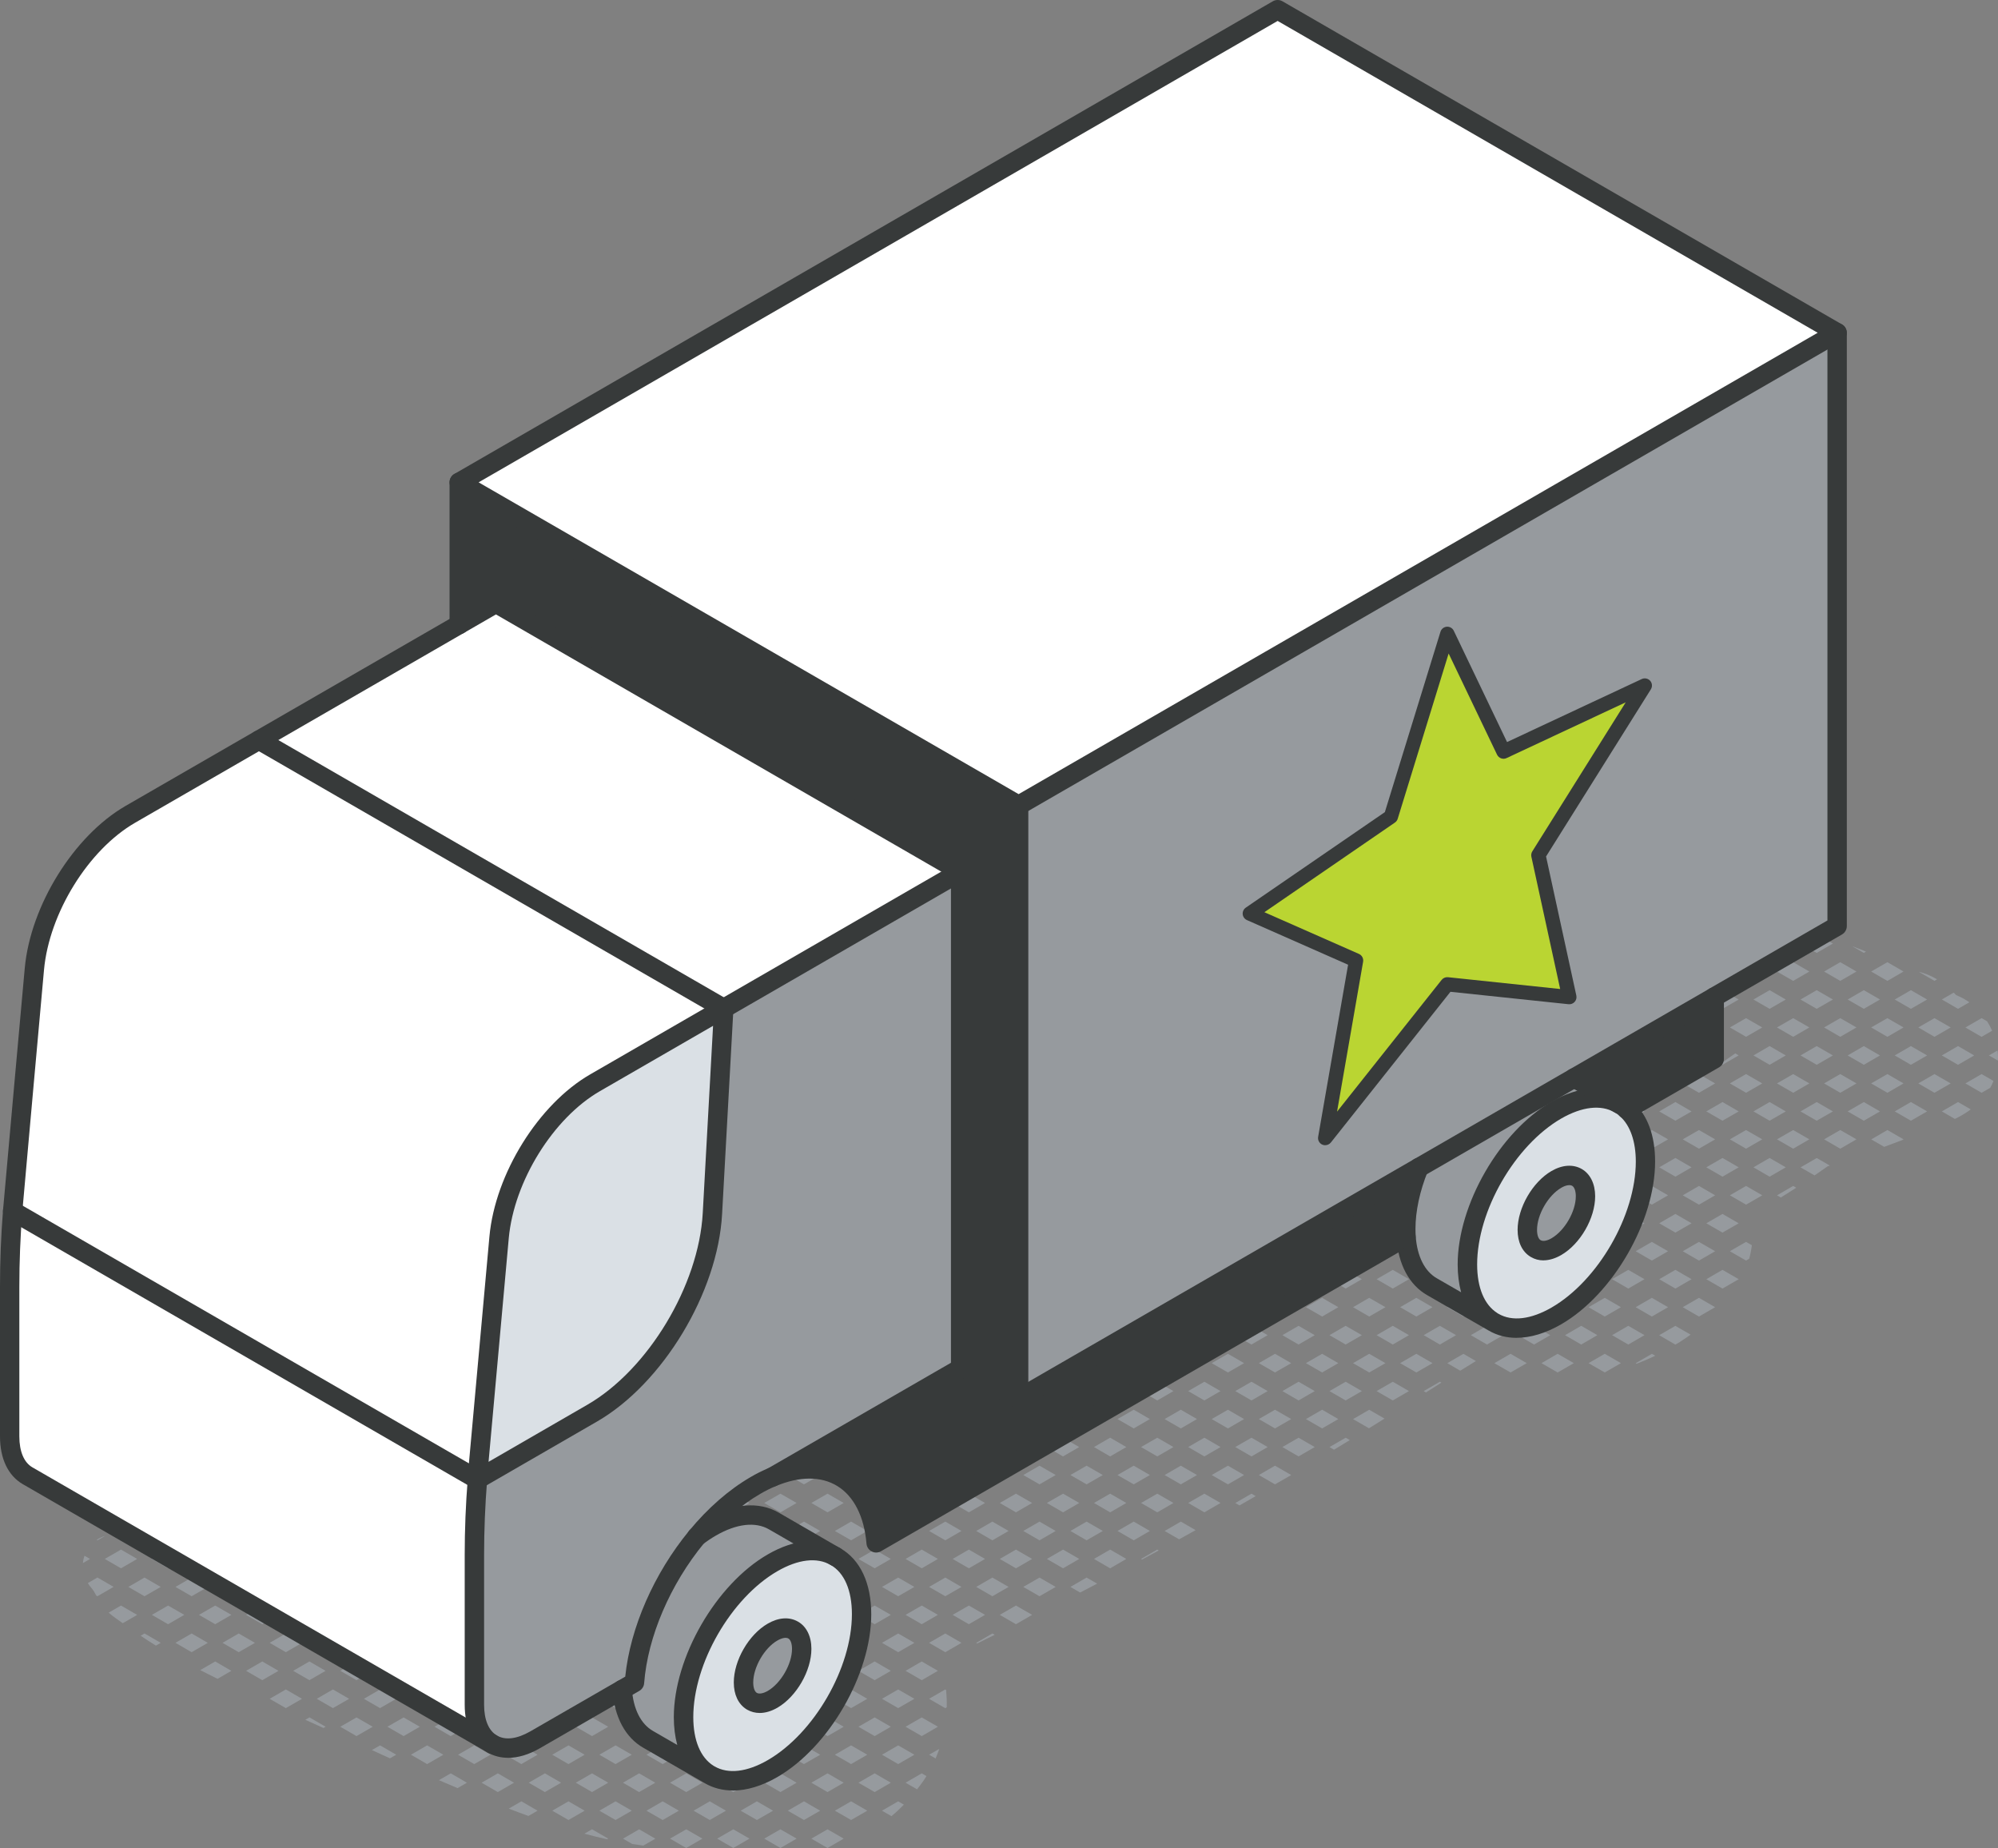 <svg xmlns="http://www.w3.org/2000/svg" id="Layer_2" data-name="Layer 2" viewBox="0 0 416.32 385.01"><rect x="0" y="0" width="416.32" height="385.01" fill="#808080" stroke="none"/><defs><style>      .cls-1 {        fill: #969a9e;      }      .cls-2 {        fill: #fff;      }      .cls-3 {        fill: #dae0e5;      }      .cls-4 {        fill: #373a3a;      }      .cls-5 {        fill: #373a3a;      }      .cls-6 {        fill: #bad532;      }    </style></defs><g id="title"><g><path class="cls-1" d="M412.9,216.01l2.2-1.27c-.3-.68-.65-1.33-1.05-1.96l-1.15-.66-3.37,1.95,3.37,1.95Z"></path><path class="cls-1" d="M414.71,226.62c.25-.45.48-.93.67-1.42l-2.48-1.43-3.37,1.95,3.37,1.95,1.81-1.04Z"></path><path class="cls-1" d="M416.32,220.27c0-.47-.04-.94-.09-1.42l-1.8,1.04,1.86,1.07c.01-.23.03-.46.03-.69Z"></path><path class="cls-1" d="M403.63,204.04c-1.22-.73-2.51-1.27-3.84-1.59l3.29,1.9.54-.31Z"></path><polygon class="cls-1" points="406.46 214.06 403.08 212.12 399.71 214.06 403.08 216.01 406.46 214.06"></polygon><path class="cls-1" d="M410.35,208.82c-.85-.61-1.78-1.12-2.75-1.49-.15-.19-.34-.35-.51-.53l-2.47,1.43,3.37,1.95,2.36-1.36Z"></path><polygon class="cls-1" points="403.08 227.67 406.46 225.72 403.08 223.77 399.71 225.72 403.08 227.67"></polygon><polygon class="cls-1" points="407.99 221.84 411.36 219.89 407.99 217.94 404.61 219.89 407.99 221.84"></polygon><path class="cls-1" d="M407.33,233.12c1.19-.57,2.3-1.23,3.31-1.99l-2.65-1.53-3.37,1.95,2.72,1.57Z"></path><polygon class="cls-1" points="396.64 202.41 393.27 200.46 389.89 202.41 393.27 204.36 396.64 202.41"></polygon><polygon class="cls-1" points="396.64 214.06 393.27 212.12 389.89 214.06 393.27 216.01 396.64 214.06"></polygon><polygon class="cls-1" points="401.55 208.24 398.17 206.29 394.8 208.24 398.17 210.18 401.55 208.24"></polygon><polygon class="cls-1" points="396.64 225.72 393.27 223.77 389.89 225.72 393.27 227.67 396.64 225.72"></polygon><polygon class="cls-1" points="401.55 219.89 398.17 217.94 394.8 219.89 398.17 221.84 401.55 219.89"></polygon><path class="cls-1" d="M392.6,238.94c1.28-.47,2.55-.95,3.83-1.44l.22-.12-3.37-1.95-3.37,1.95,2.7,1.56Z"></path><polygon class="cls-1" points="398.17 233.49 401.55 231.55 398.17 229.6 394.8 231.55 398.17 233.49"></polygon><polygon class="cls-1" points="386.83 202.41 383.45 200.46 380.08 202.41 383.45 204.36 386.83 202.41"></polygon><path class="cls-1" d="M388.82,198.26c-.98-.41-1.96-.78-2.94-1.16l2.48,1.43.46-.27Z"></path><polygon class="cls-1" points="386.83 214.06 383.45 212.12 380.08 214.06 383.45 216.01 386.83 214.06"></polygon><polygon class="cls-1" points="391.73 208.24 388.36 206.29 384.99 208.24 388.36 210.18 391.73 208.24"></polygon><polygon class="cls-1" points="386.83 225.72 383.45 223.77 380.08 225.72 383.45 227.67 386.83 225.72"></polygon><polygon class="cls-1" points="391.73 219.89 388.36 217.94 384.99 219.89 388.36 221.84 391.73 219.89"></polygon><polygon class="cls-1" points="383.45 235.43 380.08 237.37 383.45 239.32 386.83 237.37 383.45 235.43"></polygon><polygon class="cls-1" points="391.73 231.55 388.36 229.6 384.99 231.55 388.36 233.49 391.73 231.55"></polygon><polygon class="cls-1" points="377.01 202.41 373.64 200.46 370.26 202.41 373.64 204.36 377.01 202.41"></polygon><polygon class="cls-1" points="381.92 196.58 378.54 194.63 375.17 196.58 378.54 198.53 381.92 196.58"></polygon><polygon class="cls-1" points="377.01 214.06 373.64 212.12 370.26 214.06 373.64 216.01 377.01 214.06"></polygon><polygon class="cls-1" points="381.92 208.24 378.54 206.29 375.17 208.24 378.54 210.18 381.92 208.24"></polygon><polygon class="cls-1" points="377.01 225.72 373.64 223.77 370.26 225.72 373.64 227.67 377.01 225.72"></polygon><polygon class="cls-1" points="381.92 219.89 378.54 217.94 375.17 219.89 378.54 221.84 381.92 219.89"></polygon><polygon class="cls-1" points="373.64 235.43 370.26 237.37 373.64 239.32 377.01 237.37 373.64 235.43"></polygon><polygon class="cls-1" points="378.54 229.6 375.17 231.55 378.54 233.49 381.92 231.55 378.54 229.6"></polygon><path class="cls-1" d="M373.64,247.08l-3.37,1.95.8.46c1.08-.67,2.15-1.35,3.21-2.04l-.63-.37Z"></path><path class="cls-1" d="M378.09,244.89c.91-.63,1.83-1.26,2.73-1.9.15-.05.3-.1.46-.15l-2.73-1.58-3.37,1.95,2.92,1.68Z"></path><path class="cls-1" d="M363.82,192.7l1.94-1.12c-1.65-.27-3.34-.5-5.06-.68l3.12,1.8Z"></path><polygon class="cls-1" points="363.82 204.36 367.2 202.41 363.82 200.46 360.45 202.41 363.82 204.36"></polygon><polygon class="cls-1" points="368.73 198.53 372.1 196.58 368.73 194.63 365.36 196.58 368.73 198.53"></polygon><polygon class="cls-1" points="367.2 214.06 363.82 212.12 360.45 214.06 363.82 216.01 367.2 214.06"></polygon><polygon class="cls-1" points="372.1 208.24 368.73 206.29 365.36 208.24 368.73 210.18 372.1 208.24"></polygon><polygon class="cls-1" points="363.82 223.77 360.45 225.72 363.82 227.67 367.2 225.72 363.82 223.77"></polygon><polygon class="cls-1" points="372.1 219.89 368.73 217.94 365.36 219.89 368.73 221.84 372.1 219.89"></polygon><polygon class="cls-1" points="367.2 237.37 363.82 235.43 360.45 237.37 363.82 239.32 367.2 237.37"></polygon><polygon class="cls-1" points="368.73 229.6 365.36 231.55 368.73 233.49 372.1 231.55 368.73 229.6"></polygon><polygon class="cls-1" points="363.82 247.08 360.45 249.03 363.82 250.98 367.2 249.03 363.82 247.08"></polygon><polygon class="cls-1" points="372.1 243.2 368.73 241.25 365.36 243.2 368.73 245.15 372.1 243.2"></polygon><path class="cls-1" d="M364.48,262.25c.25-.93.44-1.87.55-2.82l-1.21-.7-3.37,1.95,3.37,1.95.65-.38Z"></path><path class="cls-1" d="M354.01,192.7l3.37-1.95-.14-.08c-1.68.1-3.17.57-4.44,1.33l1.2.69Z"></path><polygon class="cls-1" points="354.01 204.36 357.38 202.41 354.01 200.46 350.63 202.41 354.01 204.36"></polygon><polygon class="cls-1" points="355.54 196.58 358.91 198.53 362.29 196.58 358.91 194.63 355.54 196.58"></polygon><path class="cls-1" d="M352.74,212.85c.9.51,1.9.92,3.04,1.18.39.09.77.2,1.16.29l.44-.26-3.37-1.95-1.27.73Z"></path><polygon class="cls-1" points="355.54 208.24 358.91 210.18 362.29 208.24 358.91 206.29 355.54 208.24"></polygon><path class="cls-1" d="M357.38,225.72l-2.69-1.55c-.44.29-.87.6-1.31.88-.81.28-1.63.56-2.45.84l3.08,1.78,3.37-1.95Z"></path><path class="cls-1" d="M361.56,219.47c-1.01.72-2.03,1.43-3.05,2.13l.41.23,3.37-1.95-.73-.42Z"></path><polygon class="cls-1" points="357.38 237.37 354.01 235.43 350.63 237.37 354.01 239.32 357.38 237.37"></polygon><polygon class="cls-1" points="362.29 231.55 358.91 229.6 355.54 231.55 358.91 233.49 362.29 231.55"></polygon><polygon class="cls-1" points="357.38 249.03 354.01 247.08 350.63 249.03 354.01 250.98 357.38 249.03"></polygon><polygon class="cls-1" points="362.29 243.2 358.91 241.25 355.54 243.2 358.91 245.15 362.29 243.2"></polygon><polygon class="cls-1" points="357.38 260.68 354.01 258.74 350.63 260.68 354.01 262.63 357.38 260.68"></polygon><polygon class="cls-1" points="362.29 254.86 358.91 252.91 355.54 254.86 358.91 256.8 362.29 254.86"></polygon><polygon class="cls-1" points="357.38 272.34 354.01 270.39 350.63 272.34 354.01 274.29 357.38 272.34"></polygon><polygon class="cls-1" points="358.91 264.56 355.54 266.51 358.91 268.46 362.29 266.51 358.91 264.56"></polygon><path class="cls-1" d="M347.57,202.41l-.19-.11c0,.07,0,.15,0,.22l.19-.11Z"></path><path class="cls-1" d="M352.47,196.58l-2.8-1.61c-.64.92-1.14,1.94-1.52,3.02l.94.54,3.37-1.95Z"></path><path class="cls-1" d="M349.54,209.93l2.94-1.7-3.37-1.95-1.07.62c.36,1.08.86,2.1,1.51,3.03Z"></path><polygon class="cls-1" points="347.57 237.37 344.19 235.43 340.82 237.37 344.19 239.32 347.57 237.37"></polygon><polygon class="cls-1" points="352.47 231.55 349.1 229.6 345.73 231.55 349.1 233.49 352.47 231.55"></polygon><polygon class="cls-1" points="347.57 249.03 344.19 247.08 340.82 249.03 344.19 250.98 347.57 249.03"></polygon><polygon class="cls-1" points="352.47 243.2 349.1 241.25 345.73 243.2 349.1 245.15 352.47 243.2"></polygon><polygon class="cls-1" points="347.57 260.68 344.19 258.74 340.82 260.68 344.19 262.63 347.57 260.68"></polygon><polygon class="cls-1" points="352.47 254.86 349.1 252.91 345.73 254.86 349.1 256.8 352.47 254.86"></polygon><polygon class="cls-1" points="347.57 272.34 344.19 270.39 340.82 272.34 344.19 274.29 347.57 272.34"></polygon><polygon class="cls-1" points="352.47 266.51 349.1 264.56 345.73 266.51 349.1 268.46 352.47 266.51"></polygon><path class="cls-1" d="M340.82,284l.21.12c1.31-.5,2.6-1.05,3.87-1.66l-.7-.4-3.37,1.95Z"></path><path class="cls-1" d="M350.03,279.58c.76-.48,1.51-1,2.24-1.52l-3.18-1.83-3.37,1.95,3.37,1.95.94-.54Z"></path><polygon class="cls-1" points="337.75 237.37 334.38 235.43 331 237.37 334.38 239.32 337.75 237.37"></polygon><path class="cls-1" d="M342.66,231.55l-2.35-1.36c-1.31.5-2.59.87-3.73.97l-.67.39,3.37,1.95,3.37-1.95Z"></path><polygon class="cls-1" points="337.75 249.03 334.38 247.08 331 249.03 334.38 250.98 337.75 249.03"></polygon><polygon class="cls-1" points="342.66 243.2 339.28 241.25 335.91 243.2 339.28 245.15 342.66 243.2"></polygon><polygon class="cls-1" points="337.75 260.68 334.38 258.74 331 260.68 334.38 262.63 337.75 260.68"></polygon><polygon class="cls-1" points="342.66 254.86 339.28 252.91 335.91 254.86 339.28 256.8 342.66 254.86"></polygon><polygon class="cls-1" points="337.75 272.34 334.38 270.39 331 272.34 334.38 274.29 337.75 272.34"></polygon><polygon class="cls-1" points="342.66 266.51 339.28 264.56 335.91 266.51 339.28 268.46 342.66 266.51"></polygon><polygon class="cls-1" points="331 284 334.38 285.94 337.75 284 334.38 282.05 331 284"></polygon><polygon class="cls-1" points="339.28 276.22 335.91 278.17 339.28 280.12 342.66 278.17 339.28 276.22"></polygon><path class="cls-1" d="M327.94,237.37l-3.06-1.76c-.45.79-.79,1.63-.99,2.51-.26.11-.5.25-.75.38l1.42.82,3.37-1.95Z"></path><path class="cls-1" d="M332.84,231.55l-1.05-.6c-1.5.19-2.88.74-4.06,1.55l1.73,1,3.37-1.95Z"></path><polygon class="cls-1" points="327.94 249.03 324.56 247.08 321.19 249.03 324.56 250.98 327.94 249.03"></polygon><polygon class="cls-1" points="332.84 243.2 329.47 241.25 326.1 243.2 329.47 245.15 332.84 243.2"></polygon><polygon class="cls-1" points="327.94 260.68 324.56 258.74 321.19 260.68 324.56 262.63 327.94 260.68"></polygon><polygon class="cls-1" points="332.84 254.86 329.47 252.91 326.1 254.86 329.47 256.8 332.84 254.86"></polygon><polygon class="cls-1" points="327.94 272.34 324.56 270.39 321.19 272.34 324.56 274.29 327.94 272.34"></polygon><polygon class="cls-1" points="332.84 266.51 329.47 264.56 326.1 266.51 329.47 268.46 332.84 266.51"></polygon><polygon class="cls-1" points="321.19 284 324.56 285.94 327.94 284 324.56 282.05 321.19 284"></polygon><polygon class="cls-1" points="329.47 276.22 326.1 278.17 329.47 280.12 332.84 278.17 329.47 276.22"></polygon><path class="cls-1" d="M318.12,249.03l-2.28-1.32c-.13.49-.25.99-.33,1.49-1.07-.36-2.17-.59-3.27-.68l-.87.5,3.37,1.95,3.37-1.95Z"></path><path class="cls-1" d="M323.03,243.2l-3.37-1.95-.45.26c-.66.73-1.25,1.52-1.75,2.36l2.2,1.27,3.37-1.95Z"></path><polygon class="cls-1" points="318.12 260.68 314.75 258.74 311.37 260.68 314.75 262.63 318.12 260.68"></polygon><polygon class="cls-1" points="323.03 254.86 319.65 252.91 316.28 254.86 319.65 256.8 323.03 254.86"></polygon><polygon class="cls-1" points="318.12 272.34 314.75 270.39 311.37 272.34 314.75 274.29 318.12 272.34"></polygon><polygon class="cls-1" points="323.03 266.51 319.65 264.56 316.28 266.51 319.65 268.46 323.03 266.51"></polygon><polygon class="cls-1" points="311.37 284 314.75 285.94 318.12 284 314.75 282.05 311.37 284"></polygon><polygon class="cls-1" points="319.65 276.22 316.28 278.17 319.65 280.12 323.03 278.17 319.65 276.22"></polygon><path class="cls-1" d="M304.34,250.63l.6.34,3.37-1.95-.05-.03c-.18.06-.37.12-.55.19-1.13.44-2.26.93-3.37,1.44Z"></path><polygon class="cls-1" points="308.31 260.68 304.93 258.74 301.56 260.68 304.93 262.63 308.31 260.68"></polygon><polygon class="cls-1" points="313.21 254.86 309.84 252.91 306.47 254.86 309.84 256.8 313.21 254.86"></polygon><polygon class="cls-1" points="308.31 272.34 304.93 270.39 301.56 272.34 304.93 274.29 308.31 272.34"></polygon><polygon class="cls-1" points="313.21 266.51 309.84 264.56 306.47 266.51 309.84 268.46 313.21 266.51"></polygon><path class="cls-1" d="M301.56,284l2.71,1.57c1.08-.67,2.16-1.34,3.26-2.01l-2.6-1.5-3.37,1.95Z"></path><polygon class="cls-1" points="309.84 276.22 306.47 278.17 309.84 280.12 313.21 278.17 309.84 276.22"></polygon><polygon class="cls-1" points="298.49 260.68 295.12 258.74 291.74 260.68 295.12 262.63 298.49 260.68"></polygon><polygon class="cls-1" points="303.4 254.86 300.02 252.91 296.65 254.86 300.02 256.8 303.4 254.86"></polygon><polygon class="cls-1" points="298.49 272.34 295.12 270.39 291.74 272.34 295.12 274.29 298.49 272.34"></polygon><polygon class="cls-1" points="303.4 266.51 300.02 264.56 296.65 266.51 300.02 268.46 303.4 266.51"></polygon><polygon class="cls-1" points="295.12 282.05 291.74 284 295.12 285.94 298.49 284 295.12 282.05"></polygon><polygon class="cls-1" points="303.4 278.17 300.02 276.22 296.65 278.17 300.02 280.12 303.4 278.17"></polygon><path class="cls-1" d="M296.65,289.82l.48.28c1.07-.68,2.14-1.36,3.21-2.05l-.31-.18-3.37,1.95Z"></path><path class="cls-1" d="M288.68,260.68l-.73-.42c-1.03.7-2.06,1.41-3.08,2.11l.45.26,3.37-1.95Z"></path><polygon class="cls-1" points="288.68 272.34 285.3 270.39 281.93 272.34 285.3 274.29 288.68 272.34"></polygon><polygon class="cls-1" points="293.58 266.51 290.21 264.56 286.84 266.51 290.21 268.46 293.58 266.51"></polygon><polygon class="cls-1" points="288.68 284 285.3 282.05 281.93 284 285.3 285.94 288.68 284"></polygon><polygon class="cls-1" points="293.58 278.17 290.21 276.22 286.84 278.17 290.21 280.12 293.58 278.17"></polygon><path class="cls-1" d="M281.93,295.65l3.32,1.92c1.08-.67,2.16-1.35,3.24-2.02l-3.19-1.84-3.37,1.95Z"></path><polygon class="cls-1" points="286.84 289.82 290.21 291.77 293.58 289.82 290.21 287.87 286.84 289.82"></polygon><polygon class="cls-1" points="278.86 272.34 275.49 270.39 272.11 272.34 275.49 274.29 278.86 272.34"></polygon><path class="cls-1" d="M283.77,266.51l-2.66-1.54c-1.03.71-2.06,1.42-3.09,2.11l2.38,1.37,3.37-1.95Z"></path><polygon class="cls-1" points="278.86 284 275.49 282.05 272.11 284 275.49 285.94 278.86 284"></polygon><polygon class="cls-1" points="283.77 278.17 280.39 276.22 277.02 278.17 280.39 280.12 283.77 278.17"></polygon><polygon class="cls-1" points="275.49 293.7 272.11 295.65 275.49 297.6 278.86 295.65 275.49 293.7"></polygon><polygon class="cls-1" points="283.77 289.82 280.39 287.87 277.02 289.82 280.39 291.77 283.77 289.82"></polygon><path class="cls-1" d="M277.02,301.48l.95.55c1.1-.67,2.19-1.33,3.29-2l-.86-.5-3.37,1.95Z"></path><polygon class="cls-1" points="269.05 284 265.67 282.05 262.3 284 265.67 285.94 269.05 284"></polygon><polygon class="cls-1" points="273.95 278.17 270.58 276.22 267.21 278.17 270.58 280.12 273.95 278.17"></polygon><polygon class="cls-1" points="269.05 295.65 265.67 293.7 262.3 295.65 265.67 297.6 269.05 295.65"></polygon><polygon class="cls-1" points="273.95 289.82 270.58 287.87 267.21 289.82 270.58 291.77 273.95 289.82"></polygon><polygon class="cls-1" points="262.3 307.31 265.67 309.25 269.05 307.31 265.67 305.36 262.3 307.31"></polygon><polygon class="cls-1" points="267.21 301.48 270.58 303.43 273.95 301.48 270.58 299.53 267.21 301.48"></polygon><polygon class="cls-1" points="259.23 284 255.86 282.05 252.48 284 255.86 285.94 259.23 284"></polygon><path class="cls-1" d="M264.14,278.17l-1.9-1.09c-1.09.67-2.19,1.34-3.28,2l1.8,1.04,3.37-1.95Z"></path><polygon class="cls-1" points="259.23 295.65 255.86 293.7 252.48 295.65 255.86 297.6 259.23 295.65"></polygon><polygon class="cls-1" points="264.14 289.82 260.77 287.87 257.39 289.82 260.77 291.77 264.14 289.82"></polygon><polygon class="cls-1" points="255.86 305.36 252.48 307.31 255.86 309.25 259.23 307.31 255.86 305.36"></polygon><polygon class="cls-1" points="264.14 301.48 260.77 299.53 257.39 301.48 260.77 303.43 264.14 301.48"></polygon><path class="cls-1" d="M257.39,313.13l.88.51c1.13-.64,2.26-1.29,3.38-1.94l-.88-.51-3.37,1.95Z"></path><polygon class="cls-1" points="249.42 295.65 246.04 293.7 242.67 295.65 246.04 297.6 249.42 295.65"></polygon><polygon class="cls-1" points="254.32 289.82 250.95 287.87 247.58 289.82 250.95 291.77 254.32 289.82"></polygon><polygon class="cls-1" points="249.42 307.31 246.04 305.36 242.67 307.31 246.04 309.25 249.42 307.31"></polygon><polygon class="cls-1" points="254.32 301.48 250.95 299.53 247.58 301.48 250.95 303.43 254.32 301.48"></polygon><path class="cls-1" d="M242.67,318.96l3.02,1.74c.2-.11,2.49-1.39,3.44-1.91l-3.08-1.78-3.37,1.95Z"></path><polygon class="cls-1" points="247.58 313.13 250.95 315.08 254.32 313.13 250.95 311.19 247.58 313.13"></polygon><polygon class="cls-1" points="239.6 295.65 236.23 293.7 232.85 295.65 236.23 297.6 239.6 295.65"></polygon><polygon class="cls-1" points="244.51 289.82 242.77 288.82 239.44 290.79 241.14 291.77 244.51 289.82"></polygon><polygon class="cls-1" points="239.6 307.31 236.23 305.36 232.85 307.31 236.23 309.25 239.6 307.31"></polygon><polygon class="cls-1" points="244.51 301.48 241.14 299.53 237.76 301.48 241.14 303.43 244.51 301.48"></polygon><polygon class="cls-1" points="236.23 317.01 232.85 318.96 236.23 320.91 239.6 318.96 236.23 317.01"></polygon><polygon class="cls-1" points="244.51 313.13 241.14 311.19 237.76 313.13 241.14 315.08 244.51 313.13"></polygon><path class="cls-1" d="M237.76,324.79l.21.12c1.16-.63,2.31-1.26,3.47-1.89l-.31-.18-3.37,1.95Z"></path><polygon class="cls-1" points="226.41 305.36 223.04 307.31 226.41 309.25 229.79 307.31 226.41 305.36"></polygon><polygon class="cls-1" points="234.69 301.48 231.32 299.53 227.95 301.48 231.32 303.43 234.69 301.48"></polygon><polygon class="cls-1" points="226.41 317.01 223.04 318.96 226.41 320.91 229.79 318.96 226.41 317.01"></polygon><polygon class="cls-1" points="231.32 311.19 227.95 313.13 231.32 315.08 234.69 313.13 231.32 311.19"></polygon><path class="cls-1" d="M228.6,329.93l-2.19-1.26-3.37,1.95,2.02,1.17c1.18-.61,2.36-1.23,3.54-1.85Z"></path><polygon class="cls-1" points="234.69 324.79 231.32 322.84 227.95 324.79 231.32 326.74 234.69 324.79"></polygon><polygon class="cls-1" points="216.6 309.25 219.97 307.31 216.6 305.36 213.22 307.31 216.6 309.25"></polygon><path class="cls-1" d="M222.95,300.37c-1.13.65-2.27,1.29-3.4,1.93l1.95,1.13,3.37-1.95-1.93-1.11Z"></path><polygon class="cls-1" points="219.97 318.96 216.6 317.01 213.22 318.96 216.6 320.91 219.97 318.96"></polygon><polygon class="cls-1" points="221.51 311.19 218.13 313.13 221.51 315.08 224.88 313.13 221.51 311.19"></polygon><polygon class="cls-1" points="219.97 330.62 216.6 328.67 213.22 330.62 216.6 332.56 219.97 330.62"></polygon><polygon class="cls-1" points="224.88 324.79 221.51 322.84 218.13 324.79 221.51 326.74 224.88 324.79"></polygon><polygon class="cls-1" points="210.16 318.96 206.78 317.01 203.41 318.96 206.78 320.91 210.16 318.96"></polygon><polygon class="cls-1" points="215.06 313.13 211.69 311.19 208.32 313.13 211.69 315.08 215.06 313.13"></polygon><polygon class="cls-1" points="206.78 328.67 203.41 330.62 206.78 332.56 210.16 330.62 206.78 328.67"></polygon><polygon class="cls-1" points="215.06 324.79 211.69 322.84 208.32 324.79 211.69 326.74 215.06 324.79"></polygon><path class="cls-1" d="M206.78,340.32l-3.37,1.95.23.13c1.32-.67,2.54-1.29,3.63-1.8l-.49-.28Z"></path><polygon class="cls-1" points="211.69 338.39 215.06 336.44 211.69 334.5 208.32 336.44 211.69 338.39"></polygon><polygon class="cls-1" points="200.34 318.96 196.97 317.01 193.59 318.96 196.97 320.91 200.34 318.96"></polygon><path class="cls-1" d="M205.25,313.13l-2.57-1.48c-.72.4-1.44.8-2.17,1.2-.23-.16-.47-.32-.7-.47l-1.3.75,3.37,1.95,3.37-1.95Z"></path><polygon class="cls-1" points="200.34 330.62 196.97 328.67 193.59 330.62 196.97 332.56 200.34 330.62"></polygon><polygon class="cls-1" points="201.88 322.84 198.5 324.79 201.88 326.74 205.25 324.79 201.88 322.84"></polygon><polygon class="cls-1" points="196.97 340.32 193.59 342.27 196.97 344.22 200.34 342.27 196.97 340.32"></polygon><polygon class="cls-1" points="205.25 336.44 201.88 334.5 198.5 336.44 201.88 338.39 205.25 336.44"></polygon><path class="cls-1" d="M197.27,355.7c.03-1.21-.02-2.42-.14-3.62l-.17-.1-3.37,1.95,3.37,1.95.31-.18Z"></path><path class="cls-1" d="M195.72,364.36l-2.12,1.22,1.35.78c.28-.66.53-1.33.77-2.01Z"></path><path class="cls-1" d="M189.67,307.8c-1.3-.55-2.61-1.1-3.92-1.63l-1.97,1.14,3.37,1.95,2.52-1.46Z"></path><polygon class="cls-1" points="190.53 318.96 187.15 317.01 183.78 318.96 187.15 320.91 190.53 318.96"></polygon><polygon class="cls-1" points="195.43 313.13 192.06 311.19 188.69 313.13 192.06 315.08 195.43 313.13"></polygon><polygon class="cls-1" points="190.53 330.62 187.15 328.67 183.78 330.62 187.15 332.56 190.53 330.62"></polygon><polygon class="cls-1" points="195.43 324.79 192.06 322.84 188.69 324.79 192.06 326.74 195.43 324.79"></polygon><polygon class="cls-1" points="190.53 342.27 187.15 340.32 183.78 342.27 187.15 344.22 190.53 342.27"></polygon><polygon class="cls-1" points="195.43 336.44 192.06 334.5 188.69 336.44 192.06 338.39 195.43 336.44"></polygon><polygon class="cls-1" points="190.53 353.93 187.15 351.98 183.78 353.93 187.15 355.87 190.53 353.93"></polygon><polygon class="cls-1" points="195.43 348.1 192.06 346.15 188.69 348.1 192.06 350.05 195.43 348.1"></polygon><polygon class="cls-1" points="190.53 365.58 187.15 363.63 183.78 365.58 187.15 367.53 190.53 365.58"></polygon><polygon class="cls-1" points="195.43 359.75 192.06 357.81 188.69 359.75 192.06 361.7 195.43 359.75"></polygon><path class="cls-1" d="M183.78,377.24l1.97,1.14c.9-.74,1.76-1.55,2.59-2.4l-1.19-.69-3.37,1.95Z"></path><path class="cls-1" d="M192.52,370.86c.18-.27.35-.55.52-.83l-.98-.57-3.37,1.95,2.4,1.38c.49-.63.98-1.26,1.44-1.94Z"></path><polygon class="cls-1" points="180.71 307.31 177.34 305.36 173.96 307.31 177.34 309.25 180.71 307.31"></polygon><polygon class="cls-1" points="180.71 318.96 177.34 317.01 173.96 318.96 177.34 320.91 180.71 318.96"></polygon><polygon class="cls-1" points="185.62 313.13 182.25 311.19 178.87 313.13 182.25 315.08 185.62 313.13"></polygon><polygon class="cls-1" points="180.71 330.62 177.34 328.67 173.96 330.62 177.34 332.56 180.71 330.62"></polygon><polygon class="cls-1" points="185.62 324.79 182.25 322.84 178.87 324.79 182.25 326.74 185.62 324.79"></polygon><polygon class="cls-1" points="180.71 342.27 177.34 340.32 173.96 342.27 177.34 344.22 180.71 342.27"></polygon><polygon class="cls-1" points="185.62 336.44 182.25 334.5 178.87 336.44 182.25 338.39 185.62 336.44"></polygon><polygon class="cls-1" points="180.71 353.93 177.34 351.98 173.96 353.93 177.34 355.87 180.71 353.93"></polygon><polygon class="cls-1" points="185.62 348.1 182.25 346.15 178.87 348.1 182.25 350.05 185.62 348.1"></polygon><polygon class="cls-1" points="180.71 365.58 177.34 363.63 173.96 365.58 177.34 367.53 180.71 365.58"></polygon><polygon class="cls-1" points="185.62 359.75 182.25 357.81 178.87 359.75 182.25 361.7 185.62 359.75"></polygon><polygon class="cls-1" points="173.96 377.24 177.34 379.18 180.71 377.24 177.34 375.29 173.96 377.24"></polygon><polygon class="cls-1" points="182.25 369.46 178.87 371.41 182.25 373.36 185.62 371.41 182.25 369.46"></polygon><polygon class="cls-1" points="170.9 307.31 167.52 305.36 164.15 307.31 167.52 309.25 170.9 307.31"></polygon><path class="cls-1" d="M174.92,301.99c-1.34-.51-2.71-1.03-4.11-1.52l-1.75,1.01,3.37,1.95,2.49-1.44Z"></path><polygon class="cls-1" points="170.9 318.96 167.52 317.01 164.15 318.96 167.52 320.91 170.9 318.96"></polygon><polygon class="cls-1" points="175.8 313.13 172.43 311.19 169.06 313.13 172.43 315.08 175.8 313.13"></polygon><polygon class="cls-1" points="170.9 330.62 167.52 328.67 164.15 330.62 167.52 332.56 170.9 330.62"></polygon><polygon class="cls-1" points="175.8 324.79 172.43 322.84 169.06 324.79 172.43 326.74 175.8 324.79"></polygon><polygon class="cls-1" points="170.9 342.27 167.52 340.32 164.15 342.27 167.52 344.22 170.9 342.27"></polygon><polygon class="cls-1" points="175.8 336.44 172.43 334.5 169.06 336.44 172.43 338.39 175.8 336.44"></polygon><polygon class="cls-1" points="170.9 353.93 167.52 351.98 164.15 353.93 167.52 355.87 170.9 353.93"></polygon><polygon class="cls-1" points="175.8 348.1 172.43 346.15 169.06 348.1 172.43 350.05 175.8 348.1"></polygon><polygon class="cls-1" points="170.9 365.58 167.52 363.63 164.15 365.58 167.52 367.53 170.9 365.58"></polygon><polygon class="cls-1" points="175.8 359.75 172.43 357.81 169.06 359.75 172.43 361.7 175.8 359.75"></polygon><polygon class="cls-1" points="167.52 375.29 164.15 377.24 167.52 379.18 170.9 377.24 167.52 375.29"></polygon><polygon class="cls-1" points="175.8 371.41 172.43 369.46 169.06 371.41 172.43 373.36 175.8 371.41"></polygon><polygon class="cls-1" points="169.06 383.06 172.43 385.01 175.8 383.06 172.43 381.12 169.06 383.06"></polygon><polygon class="cls-1" points="161.08 307.31 157.71 305.36 154.33 307.31 157.71 309.25 161.08 307.31"></polygon><polygon class="cls-1" points="165.99 301.48 162.62 299.53 159.24 301.48 162.62 303.43 165.99 301.48"></polygon><polygon class="cls-1" points="161.08 318.96 157.71 317.01 154.33 318.96 157.71 320.91 161.08 318.96"></polygon><polygon class="cls-1" points="165.99 313.13 162.62 311.19 159.24 313.13 162.62 315.08 165.99 313.13"></polygon><path class="cls-1" d="M159.46,329.68l-1.75-1.01-1.8,1.04c1.17.15,2.36.14,3.55-.03Z"></path><path class="cls-1" d="M160.64,330.36c-.68.43-1.35.89-2.01,1.42-.28.22-.53.46-.77.7l3.23-1.86-.45-.26Z"></path><polygon class="cls-1" points="162.62 326.74 165.99 324.79 162.62 322.84 159.24 324.79 162.62 326.74"></polygon><path class="cls-1" d="M161.08,342.27l-3.37-1.95-2.16,1.25c.13.57.29,1.13.49,1.68l1.67.96,3.37-1.95Z"></path><polygon class="cls-1" points="165.99 336.44 162.62 334.5 159.24 336.44 162.62 338.39 165.99 336.44"></polygon><polygon class="cls-1" points="161.08 353.93 157.71 351.98 154.33 353.93 157.71 355.87 161.08 353.93"></polygon><polygon class="cls-1" points="165.99 348.1 162.62 346.15 159.24 348.1 162.62 350.05 165.99 348.1"></polygon><polygon class="cls-1" points="161.08 365.58 157.71 363.63 154.33 365.58 157.71 367.53 161.08 365.58"></polygon><polygon class="cls-1" points="165.99 359.75 162.62 357.81 159.24 359.75 162.62 361.7 165.99 359.75"></polygon><polygon class="cls-1" points="157.71 375.29 154.33 377.24 157.71 379.18 161.08 377.24 157.71 375.29"></polygon><polygon class="cls-1" points="165.99 371.41 162.62 369.46 159.24 371.41 162.62 373.36 165.99 371.41"></polygon><polygon class="cls-1" points="159.24 383.06 162.62 385.01 165.99 383.06 162.62 381.12 159.24 383.06"></polygon><polygon class="cls-1" points="147.89 309.25 151.27 307.31 147.89 305.36 144.52 307.31 147.89 309.25"></polygon><polygon class="cls-1" points="152.8 303.43 156.17 301.48 152.8 299.53 149.43 301.48 152.8 303.43"></polygon><polygon class="cls-1" points="151.27 318.96 147.89 317.01 144.52 318.96 147.89 320.91 151.27 318.96"></polygon><polygon class="cls-1" points="156.17 313.13 152.8 311.19 149.43 313.13 152.8 315.08 156.17 313.13"></polygon><polygon class="cls-1" points="156.17 324.79 152.8 322.84 149.43 324.79 152.8 326.74 156.17 324.79"></polygon><path class="cls-1" d="M155.5,336.84l.68-.39-.5-.29c-.07.22-.13.45-.18.68Z"></path><path class="cls-1" d="M151.27,353.93l-1.72-.99c-1.2.74-2.49,1.3-3.84,1.68l2.19,1.27,3.37-1.95Z"></path><path class="cls-1" d="M155.33,347.61c-.63.73-1.28,1.43-1.95,2.11l2.8-1.62-.85-.49Z"></path><polygon class="cls-1" points="151.27 365.58 147.89 363.63 144.52 365.58 147.89 367.53 151.27 365.58"></polygon><polygon class="cls-1" points="156.17 359.75 152.8 357.81 149.43 359.75 152.8 361.7 156.17 359.75"></polygon><polygon class="cls-1" points="147.89 375.29 144.52 377.24 147.89 379.18 151.27 377.24 147.89 375.29"></polygon><polygon class="cls-1" points="156.17 371.41 152.8 369.46 149.43 371.41 152.8 373.36 156.17 371.41"></polygon><polygon class="cls-1" points="149.43 383.06 152.8 385.01 156.17 383.06 152.8 381.12 149.43 383.06"></polygon><path class="cls-1" d="M146.36,313.13l-3.37-1.95-.17.1c-.23,1.15-.34,2.33-.31,3.52l.48.28,3.37-1.95Z"></path><path class="cls-1" d="M138.08,355.87l1-.58c-.76-.03-1.53-.09-2.3-.17l1.3.75Z"></path><polygon class="cls-1" points="141.45 365.58 138.08 363.63 134.7 365.58 138.08 367.53 141.45 365.58"></polygon><polygon class="cls-1" points="146.36 359.75 142.99 357.81 139.61 359.75 142.99 361.7 146.36 359.75"></polygon><polygon class="cls-1" points="138.08 375.29 134.7 377.24 138.08 379.18 141.45 377.24 138.08 375.29"></polygon><polygon class="cls-1" points="146.36 371.41 142.99 369.46 139.61 371.41 142.99 373.36 146.36 371.41"></polygon><polygon class="cls-1" points="139.61 383.06 142.99 385.01 146.36 383.06 142.99 381.12 139.61 383.06"></polygon><path class="cls-1" d="M131.27,354.14c-1.53-.37-3.05-.8-4.55-1.27l-1.82,1.05,3.37,1.95,3-1.73Z"></path><polygon class="cls-1" points="131.64 365.58 128.26 363.63 124.89 365.58 128.26 367.53 131.64 365.58"></polygon><polygon class="cls-1" points="136.54 359.75 133.17 357.81 129.8 359.75 133.17 361.7 136.54 359.75"></polygon><polygon class="cls-1" points="128.26 375.29 124.89 377.24 128.26 379.18 131.64 377.24 128.26 375.29"></polygon><polygon class="cls-1" points="136.54 371.41 133.17 369.46 129.8 371.41 133.17 373.36 136.54 371.41"></polygon><path class="cls-1" d="M129.8,383.06l1.94,1.12c.77.12,1.54.23,2.31.33l2.5-1.44-3.37-1.95-3.37,1.95Z"></path><polygon class="cls-1" points="121.82 353.93 118.45 351.98 115.07 353.93 118.45 355.87 121.82 353.93"></polygon><polygon class="cls-1" points="121.82 365.58 118.45 363.63 115.07 365.58 118.45 367.53 121.82 365.58"></polygon><polygon class="cls-1" points="126.73 359.75 123.36 357.81 119.98 359.75 123.36 361.7 126.73 359.75"></polygon><polygon class="cls-1" points="118.45 375.29 115.07 377.24 118.45 379.18 121.82 377.24 118.45 375.29"></polygon><polygon class="cls-1" points="126.73 371.41 123.36 369.46 119.98 371.41 123.36 373.36 126.73 371.41"></polygon><path class="cls-1" d="M121.77,382.03c1.57.42,3.14.81,4.73,1.16l.23-.13-3.37-1.95-1.59.92Z"></path><polygon class="cls-1" points="112.01 353.93 108.63 351.98 105.26 353.93 108.63 355.87 112.01 353.93"></polygon><path class="cls-1" d="M115.59,348.87c-.59-.22-3.29-1.24-4.08-1.54l-1.34.77,3.37,1.95,2.04-1.18Z"></path><polygon class="cls-1" points="112.01 365.58 108.63 363.63 105.26 365.58 108.63 367.53 112.01 365.58"></polygon><polygon class="cls-1" points="116.91 359.75 113.54 357.81 110.17 359.75 113.54 361.7 116.91 359.75"></polygon><path class="cls-1" d="M106.01,376.81c1.37.52,2.73,1.04,4.1,1.53l1.9-1.1-3.37-1.95-2.63,1.52Z"></path><polygon class="cls-1" points="113.54 369.46 110.17 371.41 113.54 373.36 116.91 371.41 113.54 369.46"></polygon><path class="cls-1" d="M100.64,343.17c-1.33-.52-2.66-1.06-3.99-1.59l-1.2.69,3.37,1.95,1.82-1.05Z"></path><polygon class="cls-1" points="102.19 353.93 98.82 351.98 95.44 353.93 98.82 355.87 102.19 353.93"></polygon><polygon class="cls-1" points="107.1 348.1 103.73 346.15 100.35 348.1 103.73 350.05 107.1 348.1"></polygon><polygon class="cls-1" points="98.82 363.63 95.44 365.58 98.82 367.53 102.19 365.58 98.82 363.63"></polygon><polygon class="cls-1" points="107.1 359.75 103.73 357.81 100.35 359.75 103.73 361.7 107.1 359.75"></polygon><polygon class="cls-1" points="103.73 369.46 100.35 371.41 103.73 373.36 107.1 371.41 103.73 369.46"></polygon><polygon class="cls-1" points="92.38 342.27 89 340.32 85.63 342.27 89 344.22 92.38 342.27"></polygon><polygon class="cls-1" points="92.38 353.93 89 351.98 85.63 353.93 89 355.87 92.38 353.93"></polygon><polygon class="cls-1" points="97.29 348.1 93.91 346.15 90.54 348.1 93.91 350.05 97.29 348.1"></polygon><polygon class="cls-1" points="89 363.63 85.63 365.58 89 367.53 92.38 365.58 89 363.63"></polygon><polygon class="cls-1" points="97.29 359.75 93.91 357.81 90.54 359.75 93.91 361.7 97.29 359.75"></polygon><path class="cls-1" d="M91.46,370.88c1.29.56,2.58,1.11,3.88,1.66l1.95-1.13-3.37-1.95-2.46,1.42Z"></path><polygon class="cls-1" points="82.56 342.27 79.19 340.32 75.82 342.27 79.19 344.22 82.56 342.27"></polygon><polygon class="cls-1" points="86 337.29 82.04 335.68 80.72 336.44 84.1 338.39 86 337.29"></polygon><polygon class="cls-1" points="79.19 351.98 75.82 353.93 79.19 355.87 82.56 353.93 79.19 351.98"></polygon><polygon class="cls-1" points="87.47 348.1 84.1 346.15 80.72 348.1 84.1 350.05 87.47 348.1"></polygon><path class="cls-1" d="M82.56,365.58l-3.37-1.95-1.71.98c1.26.57,2.52,1.15,3.77,1.72l1.31-.75Z"></path><polygon class="cls-1" points="84.1 357.81 80.72 359.75 84.1 361.7 87.47 359.75 84.1 357.81"></polygon><path class="cls-1" d="M71.41,331.39c-.77-.31-3.43-1.37-3.99-1.59l-1.42.82,3.37,1.95,2.03-1.17Z"></path><polygon class="cls-1" points="72.75 342.27 69.37 340.32 66 342.27 69.37 344.22 72.75 342.27"></polygon><polygon class="cls-1" points="77.66 336.44 74.28 334.5 70.91 336.44 74.28 338.39 77.66 336.44"></polygon><polygon class="cls-1" points="72.75 353.93 69.37 351.98 66 353.93 69.37 355.87 72.75 353.93"></polygon><polygon class="cls-1" points="77.66 348.1 74.28 346.15 70.91 348.1 74.28 350.05 77.66 348.1"></polygon><polygon class="cls-1" points="74.28 357.81 70.91 359.75 74.28 361.7 77.66 359.75 74.28 357.81"></polygon><polygon class="cls-1" points="62.93 330.62 59.56 328.67 56.19 330.62 59.56 332.56 62.93 330.62"></polygon><polygon class="cls-1" points="62.93 342.27 59.56 340.32 56.19 342.27 59.56 344.22 62.93 342.27"></polygon><polygon class="cls-1" points="67.84 336.44 64.47 334.5 61.09 336.44 64.47 338.39 67.84 336.44"></polygon><polygon class="cls-1" points="62.93 353.93 59.56 351.98 56.19 353.93 59.56 355.87 62.93 353.93"></polygon><polygon class="cls-1" points="67.84 348.1 64.47 346.15 61.09 348.1 64.47 350.05 67.84 348.1"></polygon><path class="cls-1" d="M64.47,357.81l-.85.49c.27.12,2.79,1.26,3.78,1.71l.45-.26-3.37-1.95Z"></path><polygon class="cls-1" points="49.74 332.56 53.12 330.62 49.74 328.67 46.37 330.62 49.74 332.56"></polygon><path class="cls-1" d="M56.55,325.64c-1.39-.51-2.77-1.01-4.17-1.49l-1.11.64,3.37,1.95,1.9-1.1Z"></path><polygon class="cls-1" points="49.74 344.22 53.12 342.27 49.74 340.32 46.37 342.27 49.74 344.22"></polygon><polygon class="cls-1" points="58.03 336.44 54.65 334.5 51.28 336.44 54.65 338.39 58.03 336.44"></polygon><polygon class="cls-1" points="58.03 348.1 54.65 346.15 51.28 348.1 54.65 350.05 58.03 348.1"></polygon><path class="cls-1" d="M39.93,320.91l.5-.29c-.52-.12-1.05-.22-1.57-.33l1.08.62Z"></path><polygon class="cls-1" points="39.93 332.56 43.3 330.62 39.93 328.67 36.56 330.62 39.93 332.56"></polygon><polygon class="cls-1" points="48.21 324.79 44.84 322.84 41.46 324.79 44.84 326.74 48.21 324.79"></polygon><polygon class="cls-1" points="43.3 342.27 39.93 340.32 36.56 342.27 39.93 344.22 43.3 342.27"></polygon><polygon class="cls-1" points="44.84 338.39 48.21 336.44 44.84 334.5 41.46 336.44 44.84 338.39"></polygon><path class="cls-1" d="M45.32,349.77l2.89-1.67-3.37-1.95-3.11,1.8c1.2.61,2.39,1.23,3.6,1.82Z"></path><path class="cls-1" d="M32.97,319.26c-1.92-.2-3.78-.08-5.54.1l2.69,1.55,2.85-1.65Z"></path><polygon class="cls-1" points="33.49 330.62 30.11 328.67 26.74 330.62 30.11 332.56 33.49 330.62"></polygon><polygon class="cls-1" points="38.4 324.79 35.02 322.84 31.65 324.79 35.02 326.74 38.4 324.79"></polygon><path class="cls-1" d="M29.31,340.79c1.04.71,2.1,1.4,3.18,2.06l1-.58-3.37-1.95-.8.46Z"></path><polygon class="cls-1" points="38.4 336.44 35.02 334.5 31.65 336.44 35.02 338.39 38.4 336.44"></polygon><path class="cls-1" d="M21.88,320c-.64.19-1.22.47-1.74.81l.17.1,1.58-.91Z"></path><path class="cls-1" d="M20.07,332.43l.23.13,3.37-1.95-3.37-1.95-2,1.16c.21.34.44.67.72.98.4.45.73,1.03,1.05,1.63Z"></path><polygon class="cls-1" points="25.21 326.74 28.58 324.79 25.21 322.84 21.83 324.79 25.21 326.74"></polygon><path class="cls-1" d="M25.21,334.5l-2.57,1.48c.9.79,1.94,1.51,2.94,2.2l3-1.73-3.37-1.95Z"></path><path class="cls-1" d="M17.28,325.65l1.48-.86-1.16-.67c-.17.49-.28,1-.33,1.52Z"></path></g><g><g><path class="cls-2" d="M2.02,268.09v31.17c0,4.04,1.43,6.86,3.72,8.2l96.81,55.89c-2.29-1.32-3.69-4.16-3.69-8.18v-31.18c0-5.14.21-10.41.63-15.76h-.02L2.64,252.32c-.43,5.35-.62,10.61-.62,15.77Z"></path><path class="cls-2" d="M2.64,252.32l96.82,55.9h.02c.05-1.06.14-2.13.23-3.21l4.27-47.23c1.14-12.41,9.74-26.29,20-32.21l26.81-15.48-96.82-55.9-26.83,15.48c-10.26,5.93-18.84,19.8-19.98,32.2,0,0-4.45,49.38-4.52,50.44Z"></path><polygon class="cls-2" points="53.98 154.2 150.8 210.1 200.18 181.59 200.06 181.54 103.36 125.7 53.98 154.2"></polygon><polygon class="cls-5" points="95.69 100.49 95.69 130.11 103.36 125.7 200.06 181.54 200.18 181.59 200.18 284.42 212.25 291.4 212.25 167.79 95.69 100.49"></polygon><polygon class="cls-2" points="95.69 100.49 212.25 167.79 382.8 69.33 266.22 2.02 95.69 100.49"></polygon><path class="cls-1" d="M98.86,323.98v31.18c0,4.03,1.42,6.85,3.71,8.17,2.28,1.34,5.44,1.15,8.94-.87l20.69-11.94c.78-10.31,5.81-21.66,12.97-30.35,3.61-4.4,7.78-8.11,12.21-10.68,1.19-.7,2.38-1.29,3.53-1.76l39.26-22.65v-103.49l-49.38,28.51-2.36,42.75c-.86,15.75-11.82,33.93-25.06,41.57l-23.89,13.8c-.43,5.35-.63,10.61-.63,15.76Z"></path><path class="cls-3" d="M99.49,308.22l23.89-13.8c13.24-7.64,24.19-25.83,25.06-41.57l2.36-42.75-26.81,15.48c-10.27,5.92-18.86,19.8-20,32.21,0,0-4.45,49.38-4.5,50.44Z"></path><path class="cls-1" d="M132.2,350.52l-2.56,1.47c.36,5.08,2.37,8.66,5.44,10.39l12.52,7.22c-3.21-2-5.18-6.08-5.18-11.86,0-11.83,8.3-26.23,18.54-32.16,5.15-2.97,9.76-3.25,13.12-1.29l-12.82-7.41c-3.36-1.95-8-1.68-13.13,1.29-1.01.59-2,1.25-2.97,1.99-7.16,8.69-12.19,20.04-12.97,30.35Z"></path><path class="cls-3" d="M142.43,357.75c0,5.78,1.97,9.85,5.18,11.86l.25.15c3.36,1.95,7.98,1.68,13.11-1.29,10.26-5.93,18.55-20.33,18.55-32.16,0-5.9-2.07-10.08-5.43-12-3.36-1.96-7.98-1.68-13.12,1.29-10.24,5.93-18.54,20.33-18.54,32.16ZM156.61,354.4c-1.05-.66-1.69-1.99-1.69-3.88,0-3.86,2.72-8.56,6.05-10.5,1.68-.97,3.18-1.05,4.29-.41,1.09.63,1.77,1.99,1.77,3.91,0,3.87-2.72,8.56-6.07,10.51-1.67.97-3.18,1.05-4.28.41l-.08-.05Z"></path><path class="cls-1" d="M154.92,350.52c0,1.89.64,3.22,1.69,3.88l.08.05c1.11.63,2.61.55,4.28-.41,3.35-1.95,6.07-6.64,6.07-10.51,0-1.92-.68-3.29-1.77-3.91-1.11-.64-2.61-.55-4.29.41-3.34,1.93-6.05,6.64-6.05,10.5Z"></path><path class="cls-4" d="M200.18,285.08l-39.26,22.65c11.53-4.79,20.57.83,21.65,13.71l110.4-63.74c-.03-.54-.06-1.09-.06-1.66,0-4.11,1-8.52,2.73-12.79l-83.39,48.15-11.52-6.65-.55.31v.02Z"></path><polygon class="cls-2" points="200.18 284.42 200.18 285.05 200.73 284.74 200.18 284.42"></polygon><polygon class="cls-1" points="212.25 167.79 212.25 291.4 382.8 192.94 382.8 69.33 212.25 167.79"></polygon><path class="cls-1" d="M292.91,256.04c0,.56.02,1.12.06,1.66.34,5.08,2.36,8.66,5.44,10.4l12.52,7.21c-3.21-2-5.18-6.08-5.18-11.86,0-11.83,8.3-26.23,18.54-32.16,5.14-2.96,9.76-3.23,13.12-1.29l-9.42-5.43-32.37,18.68c-1.73,4.27-2.73,8.68-2.73,12.79Z"></path><path class="cls-3" d="M305.76,263.45c0,5.78,1.97,9.85,5.18,11.86l.25.15c3.36,1.96,7.98,1.68,13.11-1.29,10.26-5.93,18.55-20.33,18.55-32.16,0-4.94-1.48-8.63-3.89-10.87-.48-.44-.99-.82-1.54-1.14-3.36-1.95-7.98-1.67-13.12,1.29-10.24,5.93-18.54,20.33-18.54,32.16ZM319.94,260.1c-1.05-.64-1.69-1.98-1.69-3.87,0-3.87,2.72-8.56,6.05-10.51,1.68-.97,3.19-1.05,4.29-.41,1.09.63,1.77,1.99,1.77,3.92,0,3.86-2.72,8.56-6.07,10.5-1.67.97-3.18,1.06-4.28.41l-.08-.05Z"></path><path class="cls-1" d="M318.25,256.23c0,1.89.64,3.22,1.69,3.87l.08.05c1.11.64,2.61.55,4.28-.41,3.35-1.93,6.07-6.64,6.07-10.5,0-1.93-.68-3.29-1.77-3.92-1.1-.64-2.61-.55-4.29.41-3.34,1.95-6.05,6.64-6.05,10.51Z"></path><path class="cls-4" d="M328.01,224.57l9.42,5.43c.55.32,1.07.69,1.54,1.14l18.22-10.52v-12.89l-29.18,16.84Z"></path></g><g><path class="cls-4" d="M321.61,262.59c-.93,0-1.81-.23-2.61-.7-.01,0-.11-.06-.12-.07-1.71-1.05-2.66-3.04-2.66-5.59,0-4.57,3.1-9.96,7.06-12.26,2.26-1.31,4.51-1.45,6.31-.42,1.78,1.03,2.79,3.1,2.79,5.68,0,4.58-3.11,9.96-7.08,12.25-1.27.73-2.53,1.1-3.7,1.1ZM325.31,247.47c-2.74,1.59-5.04,5.61-5.04,8.76,0,1.06.27,1.86.73,2.14.52.3,1.36.15,2.29-.39,2.74-1.58,5.06-5.59,5.06-8.75,0-1.08-.29-1.9-.76-2.18-.48-.28-1.34-.13-2.27.41Z"></path><path class="cls-4" d="M316.03,278.73c-2.12,0-4.1-.51-5.85-1.53l-12.77-7.35c-3.76-2.13-6.06-6.4-6.45-12.01-.04-.6-.06-1.19-.06-1.8,0-4.21.99-8.9,2.87-13.55.42-1.03,1.59-1.54,2.63-1.12,1.03.42,1.53,1.6,1.12,2.63-1.69,4.17-2.58,8.33-2.58,12.03,0,.52.02,1.03.05,1.53.3,4.2,1.87,7.32,4.42,8.77l5.04,2.9c-.47-1.74-.72-3.69-.72-5.79,0-12.46,8.77-27.67,19.55-33.91,5.62-3.23,11-3.69,15.15-1.29.75.44,1.38.9,1.92,1.42,2.94,2.66,4.52,6.94,4.52,12.33,0,12.46-8.78,27.67-19.56,33.91-3.24,1.87-6.4,2.82-9.29,2.82ZM312,273.58l.23.13c2.83,1.65,6.76,1.19,11.07-1.3,9.68-5.59,17.55-19.23,17.55-30.41,0-4.16-1.15-7.48-3.23-9.37-.36-.34-.73-.62-1.2-.89-2.84-1.64-6.78-1.19-11.1,1.29-9.66,5.59-17.53,19.23-17.53,30.41,0,4.83,1.5,8.43,4.22,10.13Z"></path><path class="cls-4" d="M337.42,232.02c-.34,0-.7-.09-1.01-.27l-9.41-5.43c-.97-.56-1.3-1.79-.74-2.76.56-.97,1.79-1.3,2.76-.74l9.42,5.43c.97.56,1.3,1.79.74,2.76-.37.65-1.05,1.01-1.75,1.01Z"></path><path class="cls-4" d="M158.29,356.88c-.93,0-1.8-.23-2.6-.68-.02-.01-.13-.07-.15-.09-1.7-1.07-2.64-3.05-2.64-5.59,0-4.57,3.1-9.96,7.07-12.25,2.27-1.31,4.52-1.46,6.32-.41,1.76,1,2.78,3.07,2.78,5.66,0,4.57-3.11,9.95-7.07,12.26-1.27.73-2.52,1.1-3.7,1.1ZM161.99,341.78c-2.74,1.58-5.04,5.59-5.04,8.75,0,1.07.28,1.87.74,2.16.5.28,1.35.13,2.28-.4,2.74-1.59,5.06-5.6,5.06-8.76,0-1.07-.29-1.89-.75-2.16-.49-.29-1.34-.13-2.28.41Z"></path><path class="cls-4" d="M152.7,373.03c-2.12,0-4.09-.5-5.85-1.52l-12.77-7.36c-3.76-2.13-6.06-6.39-6.45-12-.08-1.12.76-2.08,1.87-2.16,1.11-.1,2.08.76,2.16,1.87.3,4.21,1.87,7.33,4.42,8.78l5.04,2.91c-.47-1.74-.72-3.68-.72-5.78,0-12.46,8.77-27.67,19.55-33.91,5.62-3.25,11-3.71,15.15-1.29,4.15,2.37,6.44,7.26,6.44,13.75,0,12.46-8.78,27.67-19.56,33.91-3.23,1.87-6.39,2.81-9.28,2.81ZM148.67,367.88l.23.13c2.84,1.65,6.78,1.18,11.07-1.3,9.67-5.59,17.54-19.23,17.54-30.41,0-4.98-1.57-8.62-4.42-10.25-2.85-1.66-6.79-1.2-11.1,1.29-9.67,5.59-17.53,19.24-17.53,30.41,0,4.83,1.5,8.42,4.21,10.13Z"></path><path class="cls-4" d="M174.1,326.32c-.34,0-.69-.08-1.01-.27l-12.83-7.41c-2.86-1.66-6.81-1.2-11.11,1.29-.91.53-1.84,1.15-2.76,1.85-.89.68-2.16.51-2.83-.38-.68-.89-.51-2.16.38-2.83,1.05-.8,2.12-1.52,3.18-2.13,5.61-3.24,11-3.7,15.16-1.29l12.82,7.41c.97.56,1.29,1.79.74,2.76-.38.65-1.05,1.01-1.75,1.01Z"></path><path class="cls-4" d="M182.57,323.46c-.32,0-.64-.08-.94-.23-.61-.32-1.02-.93-1.08-1.62-.47-5.65-2.64-9.91-6.1-12.02-3.38-2.06-7.8-2.05-12.77.01-1.04.43-2.21-.06-2.64-1.09-.43-1.03.06-2.21,1.09-2.64,6.12-2.54,11.95-2.44,16.41.27,3.89,2.37,6.53,6.58,7.6,12.05l107.8-62.24c.97-.56,2.2-.23,2.76.74.56.97.23,2.2-.74,2.76l-110.4,63.74c-.31.18-.66.27-1.01.27Z"></path><path class="cls-4" d="M200.18,287.08c-.71,0-1.39-.37-1.76-1.03-.55-.97-.2-2.21.77-2.75l.55-.31c.97-.55,2.2-.2,2.75.77.55.97.2,2.21-.77,2.75l-.55.31c-.31.18-.65.26-.99.26Z"></path><path class="cls-4" d="M338.97,233.16c-.7,0-1.38-.36-1.75-1.01-.56-.97-.23-2.2.74-2.76l17.21-9.94v-11.72c0-1.12.91-2.02,2.02-2.02s2.02.91,2.02,2.02v12.89c0,.72-.39,1.39-1.01,1.75l-18.22,10.52c-.32.18-.67.27-1.01.27Z"></path><path class="cls-4" d="M212.25,169.81c-.35,0-.7-.09-1.01-.27l-116.56-67.3c-.63-.36-1.01-1.03-1.01-1.75s.39-1.39,1.01-1.75L265.21.27c.63-.36,1.4-.36,2.02,0l116.57,67.31c.63.36,1.01,1.03,1.01,1.75s-.39,1.39-1.01,1.75l-170.54,98.46c-.31.18-.66.27-1.01.27ZM99.73,100.49l112.52,64.96,166.5-96.12L266.22,4.36,99.73,100.49Z"></path><path class="cls-4" d="M212.25,293.42c-1.12,0-2.02-.91-2.02-2.02v-123.61c0-1.12.91-2.02,2.02-2.02s2.02.91,2.02,2.02v123.61c0,1.12-.91,2.02-2.02,2.02Z"></path><path class="cls-4" d="M212.25,293.42c-.35,0-.7-.09-1.01-.27l-12.08-6.98c-.96-.56-1.29-1.8-.73-2.77.56-.96,1.8-1.29,2.77-.73l11.05,6.39,143.76-82.98c.05-.04.11-.08.17-.11l24.6-14.2v-122.44c0-1.12.91-2.02,2.02-2.02s2.02.91,2.02,2.02v123.61c0,.72-.39,1.39-1.01,1.75l-25.44,14.68c-.05.04-.11.08-.17.11l-144.93,83.67c-.31.18-.66.27-1.01.27Z"></path><path class="cls-4" d="M95.69,132.13c-1.12,0-2.02-.91-2.02-2.02v-29.62c0-1.12.91-2.02,2.02-2.02s2.02.91,2.02,2.02v29.62c0,1.12-.91,2.02-2.02,2.02Z"></path><path class="cls-4" d="M105.86,366.22c-1.56,0-3.02-.38-4.32-1.14-3.03-1.75-4.71-5.28-4.71-9.92v-31.18c0-5.24.21-10.59.64-15.92.09-1.11,1.05-1.95,2.18-1.85,1.11.09,1.94,1.06,1.85,2.18-.42,5.22-.63,10.47-.63,15.6v31.18c0,3.14.96,5.42,2.7,6.42,1.74,1.02,4.19.7,6.92-.87l19.79-11.41c1.05-10.2,5.98-21.49,13.33-30.41,3.86-4.69,8.27-8.54,12.76-11.15,1.17-.69,2.4-1.31,3.65-1.83l38.13-22v-98.82l-46.35,26.76c-.96.56-2.2.23-2.76-.74-.56-.97-.23-2.2.74-2.76,0,0,49.34-28.5,49.39-28.52.63-.31,1.43-.29,2.02.07.59.37,1.01.99,1.01,1.69v103.46c0,.72-.39,1.41-1.01,1.77l-39.26,22.65c-.08.05-.16.08-.24.12-1.12.46-2.22,1.01-3.27,1.63-4.1,2.37-8.13,5.9-11.68,10.23-7.1,8.62-11.78,19.55-12.52,29.22-.05.67-.43,1.27-1.01,1.6l-20.7,11.94c-2.31,1.34-4.57,2.01-6.65,2.01Z"></path><path class="cls-4" d="M99.49,310.25h-.02c-.36,0-.7-.09-1.01-.27L1.63,254.07c-.97-.56-1.3-1.79-.74-2.76.56-.97,1.8-1.3,2.76-.74l96.75,55.86c.65.34,1.09,1.01,1.09,1.79,0,1.12-.89,2.02-2.01,2.02Z"></path><path class="cls-4" d="M99.49,310.25c-.36,0-.73-.1-1.05-.29-.63-.38-1-1.08-.97-1.82.05-1.06.14-2.14.23-3.22l4.28-47.31c1.2-13.05,10.23-27.57,21.01-33.78l26.8-15.48c.64-.37,1.44-.36,2.07.03.63.39,1,1.09.96,1.83l-2.36,42.75c-.9,16.31-12.34,35.29-26.07,43.21l-23.89,13.8c-.31.18-.66.27-1.01.27ZM148.58,213.72l-23.57,13.61c-9.75,5.62-17.91,18.79-19,30.64l-4.21,46.59,20.58-11.89c12.66-7.31,23.22-24.85,24.05-39.94l2.15-39.02Z"></path><path class="cls-4" d="M102.55,365.38c-.4,0-.79-.12-1.13-.35L4.73,309.2c-3.05-1.78-4.73-5.31-4.73-9.95v-31.17c0-5.33.21-10.69.63-15.93.06-.96,4.53-50.46,4.53-50.46,1.2-13.03,10.22-27.55,20.98-33.77l76.23-43.99c.62-.35,1.38-.34,2,.01l96.67,55.83c.89.49,1.34,1.58.96,2.54-.41,1.04-1.53,1.57-2.57,1.15l-.12-.05c-.09-.04-.18-.08-.26-.13l-95.71-55.27-75.19,43.4c-9.73,5.62-17.89,18.8-18.98,30.64,0,0-4.46,49.42-4.52,50.39-.41,5.16-.62,10.41-.62,15.64v31.17c0,3.14.96,5.43,2.71,6.45l96.8,55.89c.19.11.36.25.5.41.74.83.67,2.12-.16,2.86-.39.34-.87.51-1.35.51Z"></path><path class="cls-4" d="M150.8,212.12c-.34,0-.69-.09-1.01-.27l-96.82-55.9c-.97-.56-1.3-1.79-.74-2.76.56-.97,1.8-1.3,2.76-.74l96.82,55.9c.97.56,1.3,1.79.74,2.76-.37.65-1.05,1.01-1.75,1.01Z"></path></g></g><g><polygon class="cls-6" points="342.7 142.82 320.54 178.17 326.98 207.75 301.56 205.07 276.13 237.11 282.56 200.1 260.41 190.33 289.82 170.14 301.56 132.06 313.29 156.59 342.7 142.82"></polygon><path class="cls-4" d="M276.13,238.6c-.21,0-.41-.04-.61-.13-.62-.28-.98-.94-.86-1.62l6.24-35.86-21.08-9.3c-.49-.22-.83-.69-.88-1.22-.05-.54.2-1.06.64-1.37l28.98-19.9,11.59-37.58c.18-.59.7-1,1.32-1.05.61-.04,1.19.29,1.45.84l11.1,23.19,28.07-13.13c.6-.28,1.31-.13,1.75.36.44.49.5,1.22.15,1.78l-21.84,34.83,6.31,28.98c.1.47-.03.96-.35,1.31-.32.36-.79.54-1.27.49l-24.61-2.59-24.92,31.4c-.29.36-.72.56-1.17.56ZM263.46,190.05l19.7,8.69c.63.28.98.94.87,1.62l-5.43,31.24,21.79-27.45c.32-.4.81-.61,1.32-.56l23.38,2.46-6-27.56c-.08-.38-.01-.78.19-1.11l19.47-31.06-24.83,11.62c-.74.35-1.62.03-1.98-.71l-10.09-21.08-10.61,34.43c-.1.32-.3.6-.58.79l-27.2,18.68Z"></path></g></g></svg>